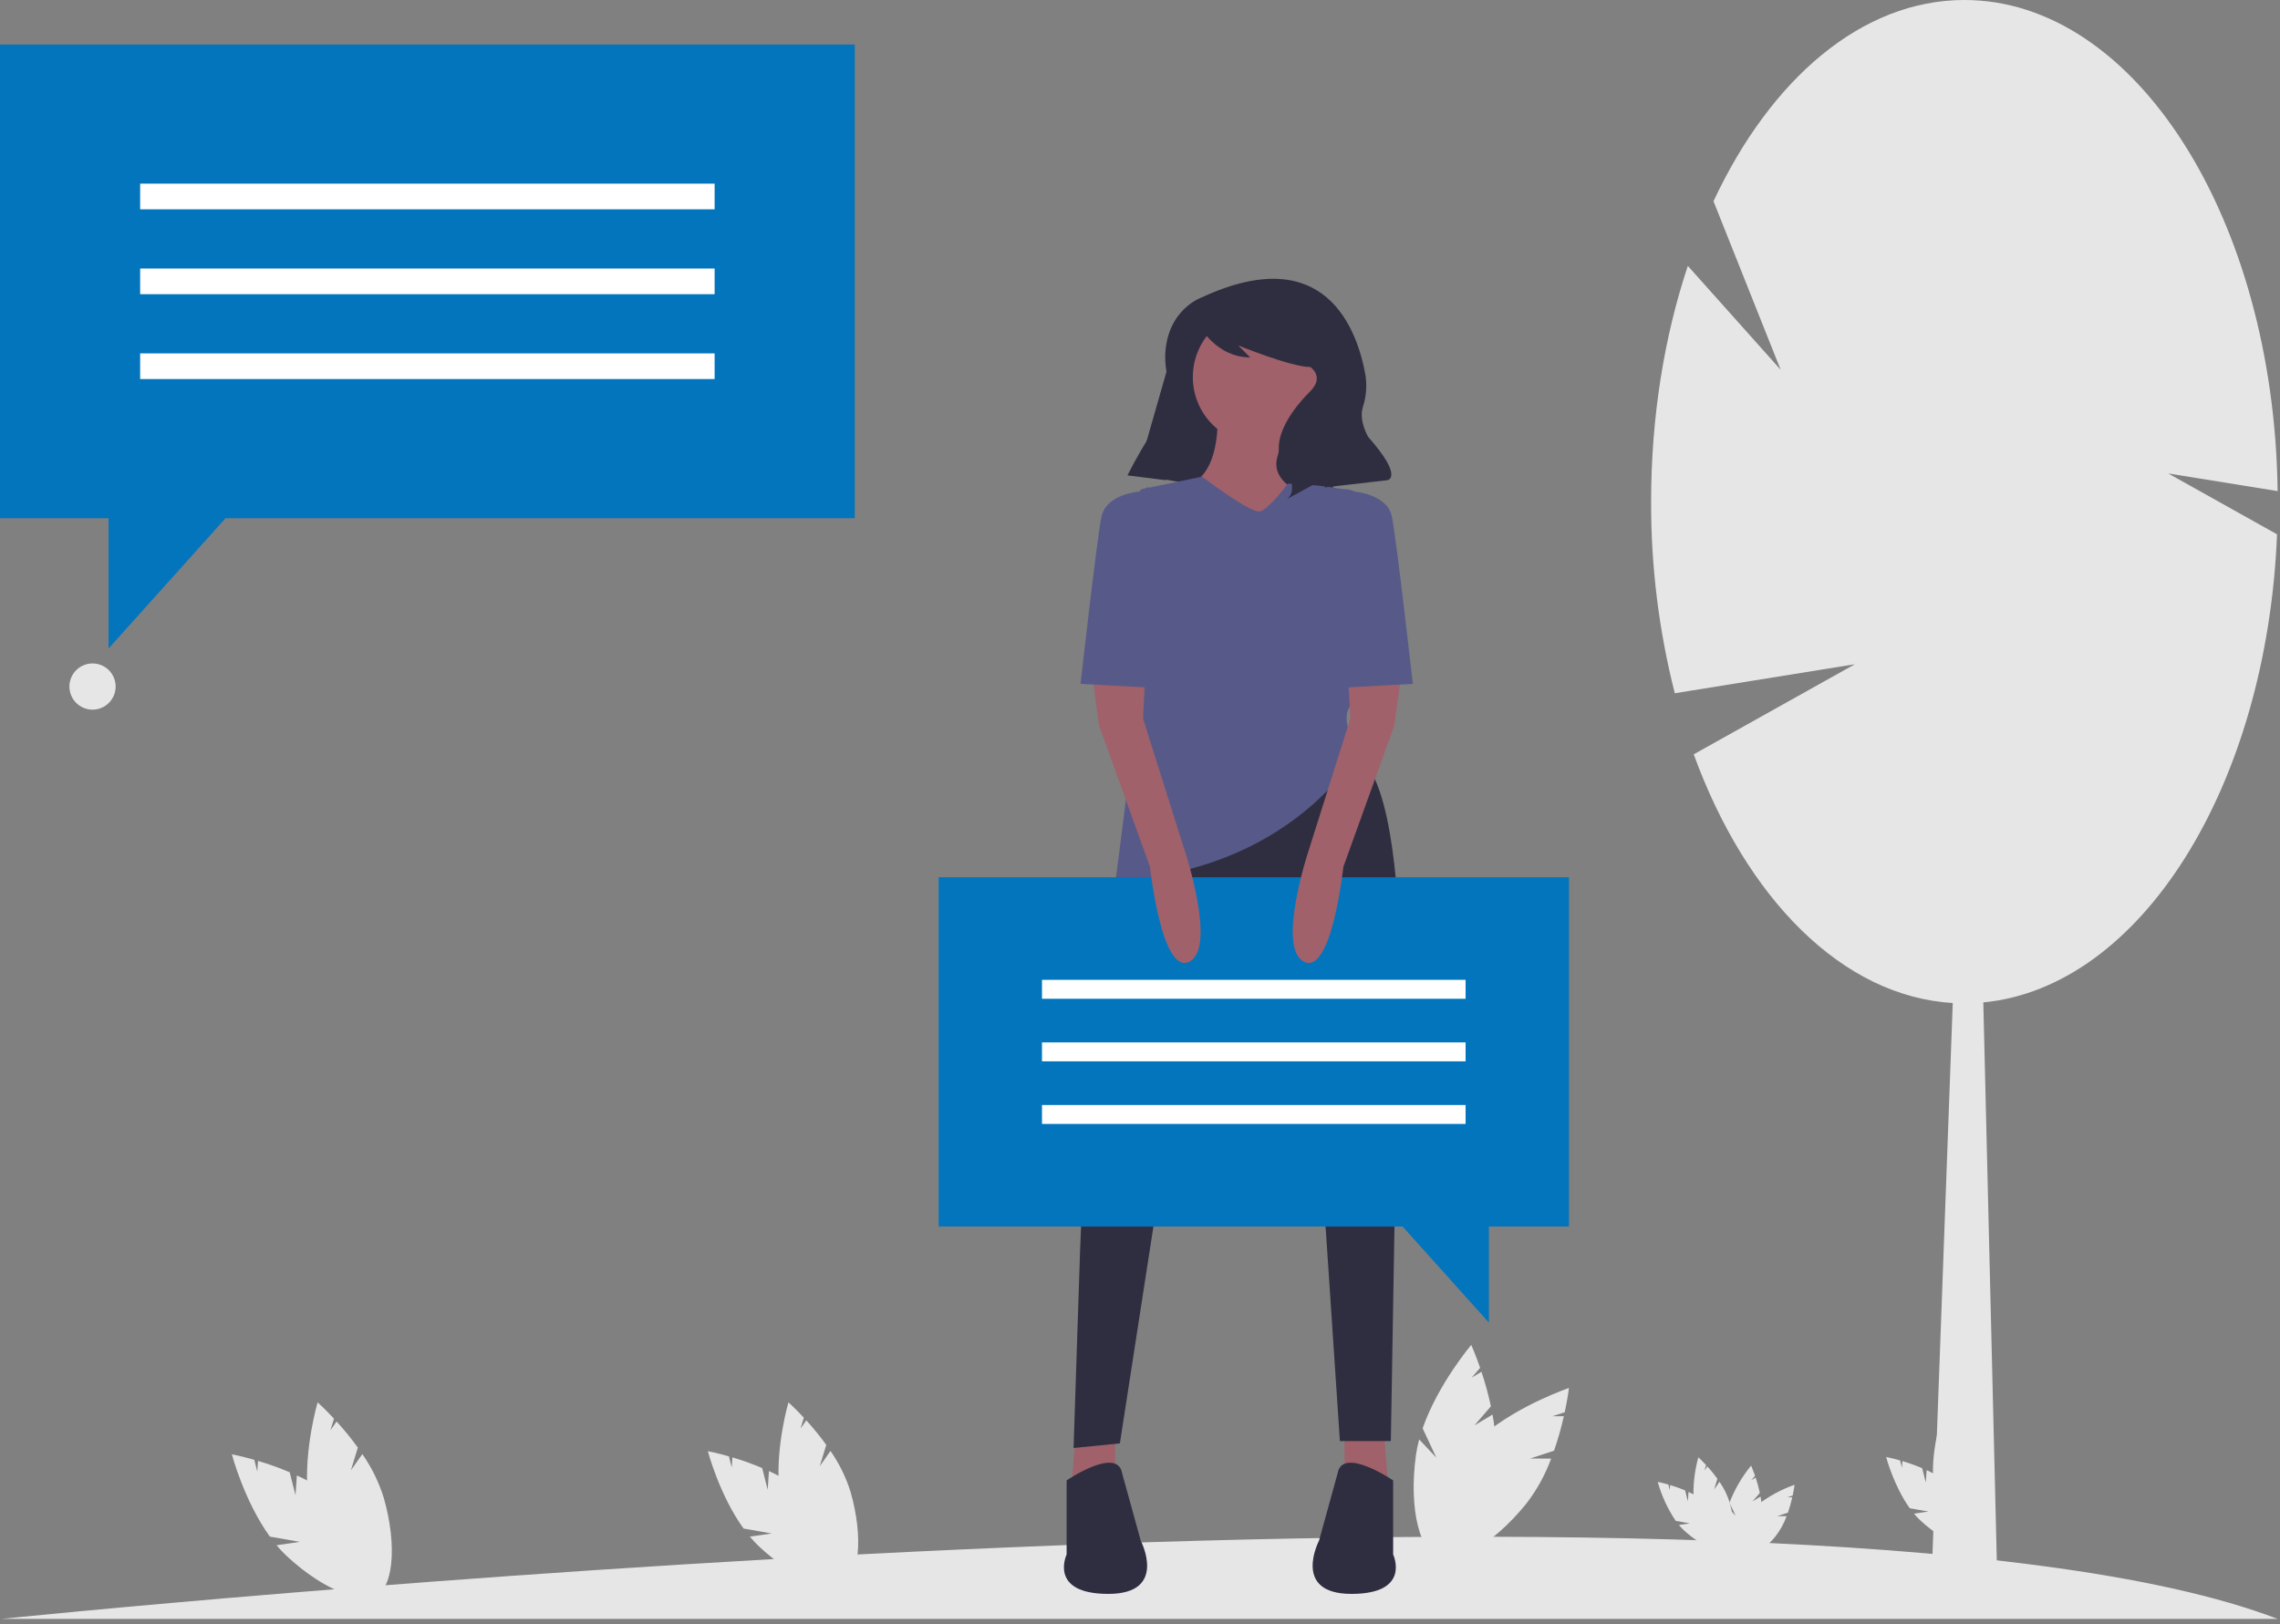 <svg xmlns="http://www.w3.org/2000/svg" width="233" height="166" viewBox="0 0 233 166">
    <rect x="0" y="0" width="233" height="166" fill="#808080" stroke="none"/>
    <g fill="none" fill-rule="evenodd">
        <g fill-rule="nonzero">
            <g transform="translate(-604 -279) translate(604 279)">
                <path fill="#E6E6E6" d="M30.2 152.83l-.596-2.35c-1.057-.448-2.137-.835-3.237-1.161l-.075 1.092-.305-1.203c-1.364-.39-2.292-.561-2.292-.561s1.253 4.766 3.882 8.41l3.063.538-2.38.343c.331.398.687.775 1.065 1.129 3.825 3.55 8.084 5.178 9.515 3.637 1.43-1.54-.511-5.667-4.336-9.217-1.243-1.1-2.648-2.004-4.166-2.679l-.139 2.022z"/>
                <path fill="#E6E6E6" d="M35.864 150.278l.705-2.32c-.673-.928-1.397-1.819-2.17-2.666l-.63.896.361-1.188c-.966-1.038-1.672-1.665-1.672-1.665s-1.39 4.728-1.023 9.207l2.344 2.044-2.215-.936c.078.511.187 1.018.328 1.516 1.44 5.015 4.244 8.611 6.265 8.032 2.02-.58 2.492-5.116 1.053-10.132-.496-1.585-1.231-3.084-2.181-4.446l-1.165 1.658zM78.45 152.259l-.56-2.208c-.992-.421-2.008-.786-3.041-1.092l-.071 1.026-.287-1.13c-1.282-.366-2.154-.528-2.154-.528s1.178 4.48 3.65 7.905l2.878.506-2.236.323c.31.374.645.728 1 1.06 3.595 3.336 7.599 4.867 8.943 3.42 1.344-1.45-.48-5.328-4.075-8.664-1.169-1.035-2.49-1.884-3.915-2.518l-.131 1.9z"/>
                <path fill="#E6E6E6" d="M83.775 149.86l.663-2.179c-.633-.873-1.314-1.71-2.04-2.507l-.591.842.339-1.116c-.909-.976-1.572-1.565-1.572-1.565s-1.307 4.444-.962 8.653l2.203 1.922-2.081-.88c.072.48.176.956.308 1.424 1.353 4.715 3.989 8.095 5.888 7.55 1.9-.545 2.342-4.809.99-9.523-.466-1.49-1.157-2.899-2.05-4.179l-1.095 1.559zM172.489 153.448l-.283-1.113c-.5-.212-1.012-.395-1.532-.55l-.036.518-.145-.57c-.646-.185-1.085-.266-1.085-.266.397 1.417 1.018 2.762 1.839 3.984l1.45.254-1.127.163c.157.188.326.367.505.534 1.811 1.682 3.829 2.453 4.506 1.723.677-.73-.242-2.684-2.053-4.365-.59-.522-1.255-.95-1.973-1.27l-.066.958z"/>
                <path fill="#E6E6E6" d="M175.172 152.24l.334-1.099c-.32-.44-.662-.861-1.028-1.263l-.298.424.17-.562c-.457-.492-.791-.789-.791-.789-.393 1.419-.556 2.89-.485 4.361l1.11.968-1.049-.443c.037.242.089.482.156.718.681 2.375 2.01 4.078 2.966 3.804.958-.275 1.18-2.423.5-4.799-.235-.75-.584-1.46-1.034-2.106l-.551.786zM196.801 151.526l-.37-1.464c-.659-.279-1.332-.52-2.017-.723l-.047.68-.19-.75c-.85-.242-1.428-.349-1.428-.349s.781 2.97 2.419 5.24l1.908.335-1.482.214c.206.248.427.482.663.702 2.382 2.212 5.036 3.227 5.927 2.267s-.318-3.531-2.7-5.743c-.775-.685-1.65-1.248-2.596-1.668l-.087 1.259z"/>
                <path fill="#E6E6E6" d="M200.33 149.936l.44-1.444c-.42-.58-.871-1.134-1.353-1.662l-.391.558.224-.74c-.602-.647-1.041-1.037-1.041-1.037s-.867 2.946-.638 5.736l1.46 1.273-1.38-.583c.049.318.117.634.205.944.897 3.125 2.644 5.365 3.903 5.004 1.258-.361 1.552-3.187.656-6.312-.309-.987-.767-1.921-1.36-2.77l-.724 1.033zM150.673 145.694l1.686-1.955c-.255-1.195-.577-2.374-.964-3.533l-.998.601.863-1c-.494-1.428-.91-2.343-.91-2.343s-3.393 4.005-4.967 8.524l1.402 3.001-1.753-1.867c-.145.532-.257 1.072-.334 1.618-.762 5.505.419 10.216 2.637 10.522 2.217.307 4.632-3.907 5.394-9.411.2-1.757.13-3.535-.208-5.27l-1.848 1.113z"/>
                <path fill="#E6E6E6" d="M156.359 149.078l2.453-.802c.4-1.154.734-2.33 1.001-3.522l-1.165-.002 1.256-.41c.316-1.478.431-2.476.431-2.476s-4.974 1.674-8.657 4.73l-.351 3.293-.536-2.504c-.399.38-.774.785-1.122 1.212-3.497 4.319-4.922 8.962-3.182 10.37 1.74 1.41 5.985-.95 9.482-5.268 1.08-1.4 1.94-2.958 2.547-4.618l-2.157-.003zM179.094 153.46l.75-.87c-.113-.53-.256-1.055-.429-1.57l-.444.267.384-.445c-.22-.635-.405-1.042-.405-1.042-.933 1.138-1.678 2.418-2.208 3.79l.623 1.335-.78-.83c-.064.237-.114.477-.148.72-.339 2.448.186 4.543 1.172 4.68.987.136 2.06-1.738 2.4-4.186.089-.782.058-1.572-.093-2.344l-.822.495z"/>
                <path fill="#E6E6E6" d="M181.623 154.965l1.091-.357c.178-.513.326-1.036.445-1.566h-.518l.559-.183c.14-.657.192-1.101.192-1.101-1.388.492-2.687 1.202-3.85 2.103l-.157 1.465-.238-1.114c-.178.17-.345.35-.5.54-1.555 1.92-2.188 3.985-1.414 4.611.773.627 2.661-.422 4.217-2.343.48-.623.862-1.315 1.132-2.054l-.96-.001z"/>
                <path fill="#E6E6E6" d="M.14 165.468s183.287-18.893 232.618 0H.14z"/>
                <path fill="#E6E6E6" d="M232.758 50.196C232.398 22.376 218.206 0 200.749 0c-10.49 0-19.803 8.08-25.642 20.568l6.865 17.227-9.488-10.619c-2.393 7.185-3.752 15.388-3.752 24.1-.02 6.603.794 13.182 2.42 19.582l18.4-2.966-16.466 9.208c5.364 14.707 15.17 24.752 26.471 25.415l-2.178 59.255 6.74.241-1.44-59.555c16.094-1.533 28.985-22.102 30.018-47.844l-11.122-6.22 11.183 1.804z"/>
                <path fill="#2F2E41" d="M116.199 48.507L125.056 50.065 128.008 35.267 120.873 32.151zM126.849 50.874L135.706 52.432 138.658 37.633 131.524 34.518z"/>
                <path fill="#A0616A" d="M137.401 146.108L137.401 152.262 141.898 152.262 141.424 146.345zM113.97 146.108L113.97 152.262 109.474 152.262 109.947 146.345z"/>
                <path fill="#2F2E41" d="M115.627 89.07l-3.595 21.916c-.916 5.58-1.469 11.213-1.656 16.864l-.666 20.152 4.734-.474 3.55-22.957s9.23-34.08 12.543-27.217c3.314 6.863 4.97 28.637 4.97 28.637l1.42 21.3h5.207l.474-27.927s2.84-39.05-4.26-42.364l-22.721 12.07zM142.37 151.315s-5.206-3.55-5.68-.71l-1.893 6.863s-2.84 5.444 3.314 5.444c6.153 0 4.26-4.024 4.26-4.024v-7.573zM109 151.315s5.207-3.55 5.68-.71l1.894 6.863s2.84 5.444-3.314 5.444c-6.153 0-4.26-4.024-4.26-4.024v-7.573z"/>
                <circle cx="128.762" cy="38.541" r="6.863" fill="#A0616A"/>
                <path fill="#A0616A" d="M124.384 41.5s.71 6.626-2.84 8.046l5.917 7.1 7.81-5.443s-5.68-1.183-4.734-4.497c.947-3.313.947-3.786.947-3.786l-7.1-1.42z"/>
                <path fill="#575A89" d="M122.845 48.718s4.97 3.787 5.917 3.55c.947-.237 2.84-2.84 2.84-2.84s6.982.118 9.822 2.012c2.84 1.893-2.722 13.608-2.722 13.608s1.539 5.325-.355 6.745c-1.893 1.42.474 4.97.474 4.97s-4.734 8.757-17.277 12.07c0 0-7.81 3.078-7.574 1.42.237-1.656 2.604-20.59 2.604-20.59V50.02l6.271-1.302z"/>
                <path fill="#2F2E41" d="M122.841 30.383s-3.584 1.194-3.766 5.913c-.018.754.065 1.508.249 2.24.202.856.332 2.696-1.233 5.101-1.047 1.588-2.004 3.234-2.865 4.93l-.011.022 3.936.492.837-6.525c.406-3.164 1.275-6.25 2.58-9.16l.027-.061s1.723 3.198 5.167 3.198l-1.23-1.23s5.413 2.214 7.38 2.214c0 0 1.477.985 0 2.46-1.475 1.477-4.428 4.921-2.705 7.628 1.722 2.706.246 3.444.246 3.444l2.706-1.476 1.23-.738v.984l6.397-.738s1.722-.246-1.968-4.429c0 0-.975-1.624-.549-3.025.35-1.064.443-2.197.269-3.304-.827-4.613-4.07-13.782-16.697-7.94z"/>
                <path fill="#0275BD" d="M95.922 89.662L160.336 89.662 160.336 125.365 152.154 125.365 152.154 135.183 143.339 125.365 95.922 125.365z"/>
                <path fill="#FFF" d="M106.484 100.15H149.774V102.084H106.484z" transform="rotate(-180 128.129 101.117)"/>
                <path fill="#FFF" d="M106.484 106.547H149.774V108.481H106.484z" transform="rotate(-180 128.129 107.513)"/>
                <path fill="#FFF" d="M106.484 112.943H149.774V114.877H106.484z" transform="rotate(-180 128.129 113.91)"/>
                <path fill="#A0616A" d="M111.604 68.953l.71 5.207 5.206 14.437s1.184 11.124 4.024 9.704-.474-11.36-.474-11.36l-4.26-13.49.237-4.734-5.443.236z"/>
                <path fill="#575A89" d="M119.414 50.493l-2.135-.696-.942.46s-3.313.236-3.787 2.603c-.473 2.367-2.13 17.04-2.13 17.04l8.757.473.237-19.88z"/>
                <path fill="#A0616A" d="M143.2 68.953l-.71 5.207-5.208 14.437s-1.183 11.124-4.023 9.704.473-11.36.473-11.36l4.26-13.49-.236-4.734 5.443.236z"/>
                <path fill="#575A89" d="M135.389 50.493l1.138-.371c.64-.208 1.335-.16 1.939.134 0 0 3.313.237 3.787 2.604.473 2.367 2.13 17.04 2.13 17.04l-8.757.473-.237-19.88z"/>
                <path fill="#0275BD" d="M87.353 4.548L0 4.548 0 52.966 11.096 52.966 11.096 66.28 23.049 52.966 87.353 52.966z"/>
                <path fill="#FFF" d="M14.323 18.771H73.029V21.394H14.323zM14.323 27.446H73.029V30.069H14.323zM14.323 36.12H73.029V38.743H14.323z"/>
                <circle cx="9.455" cy="70.172" r="2.362" fill="#E6E6E6"/>
            </g>
        </g>
    </g>
</svg>
